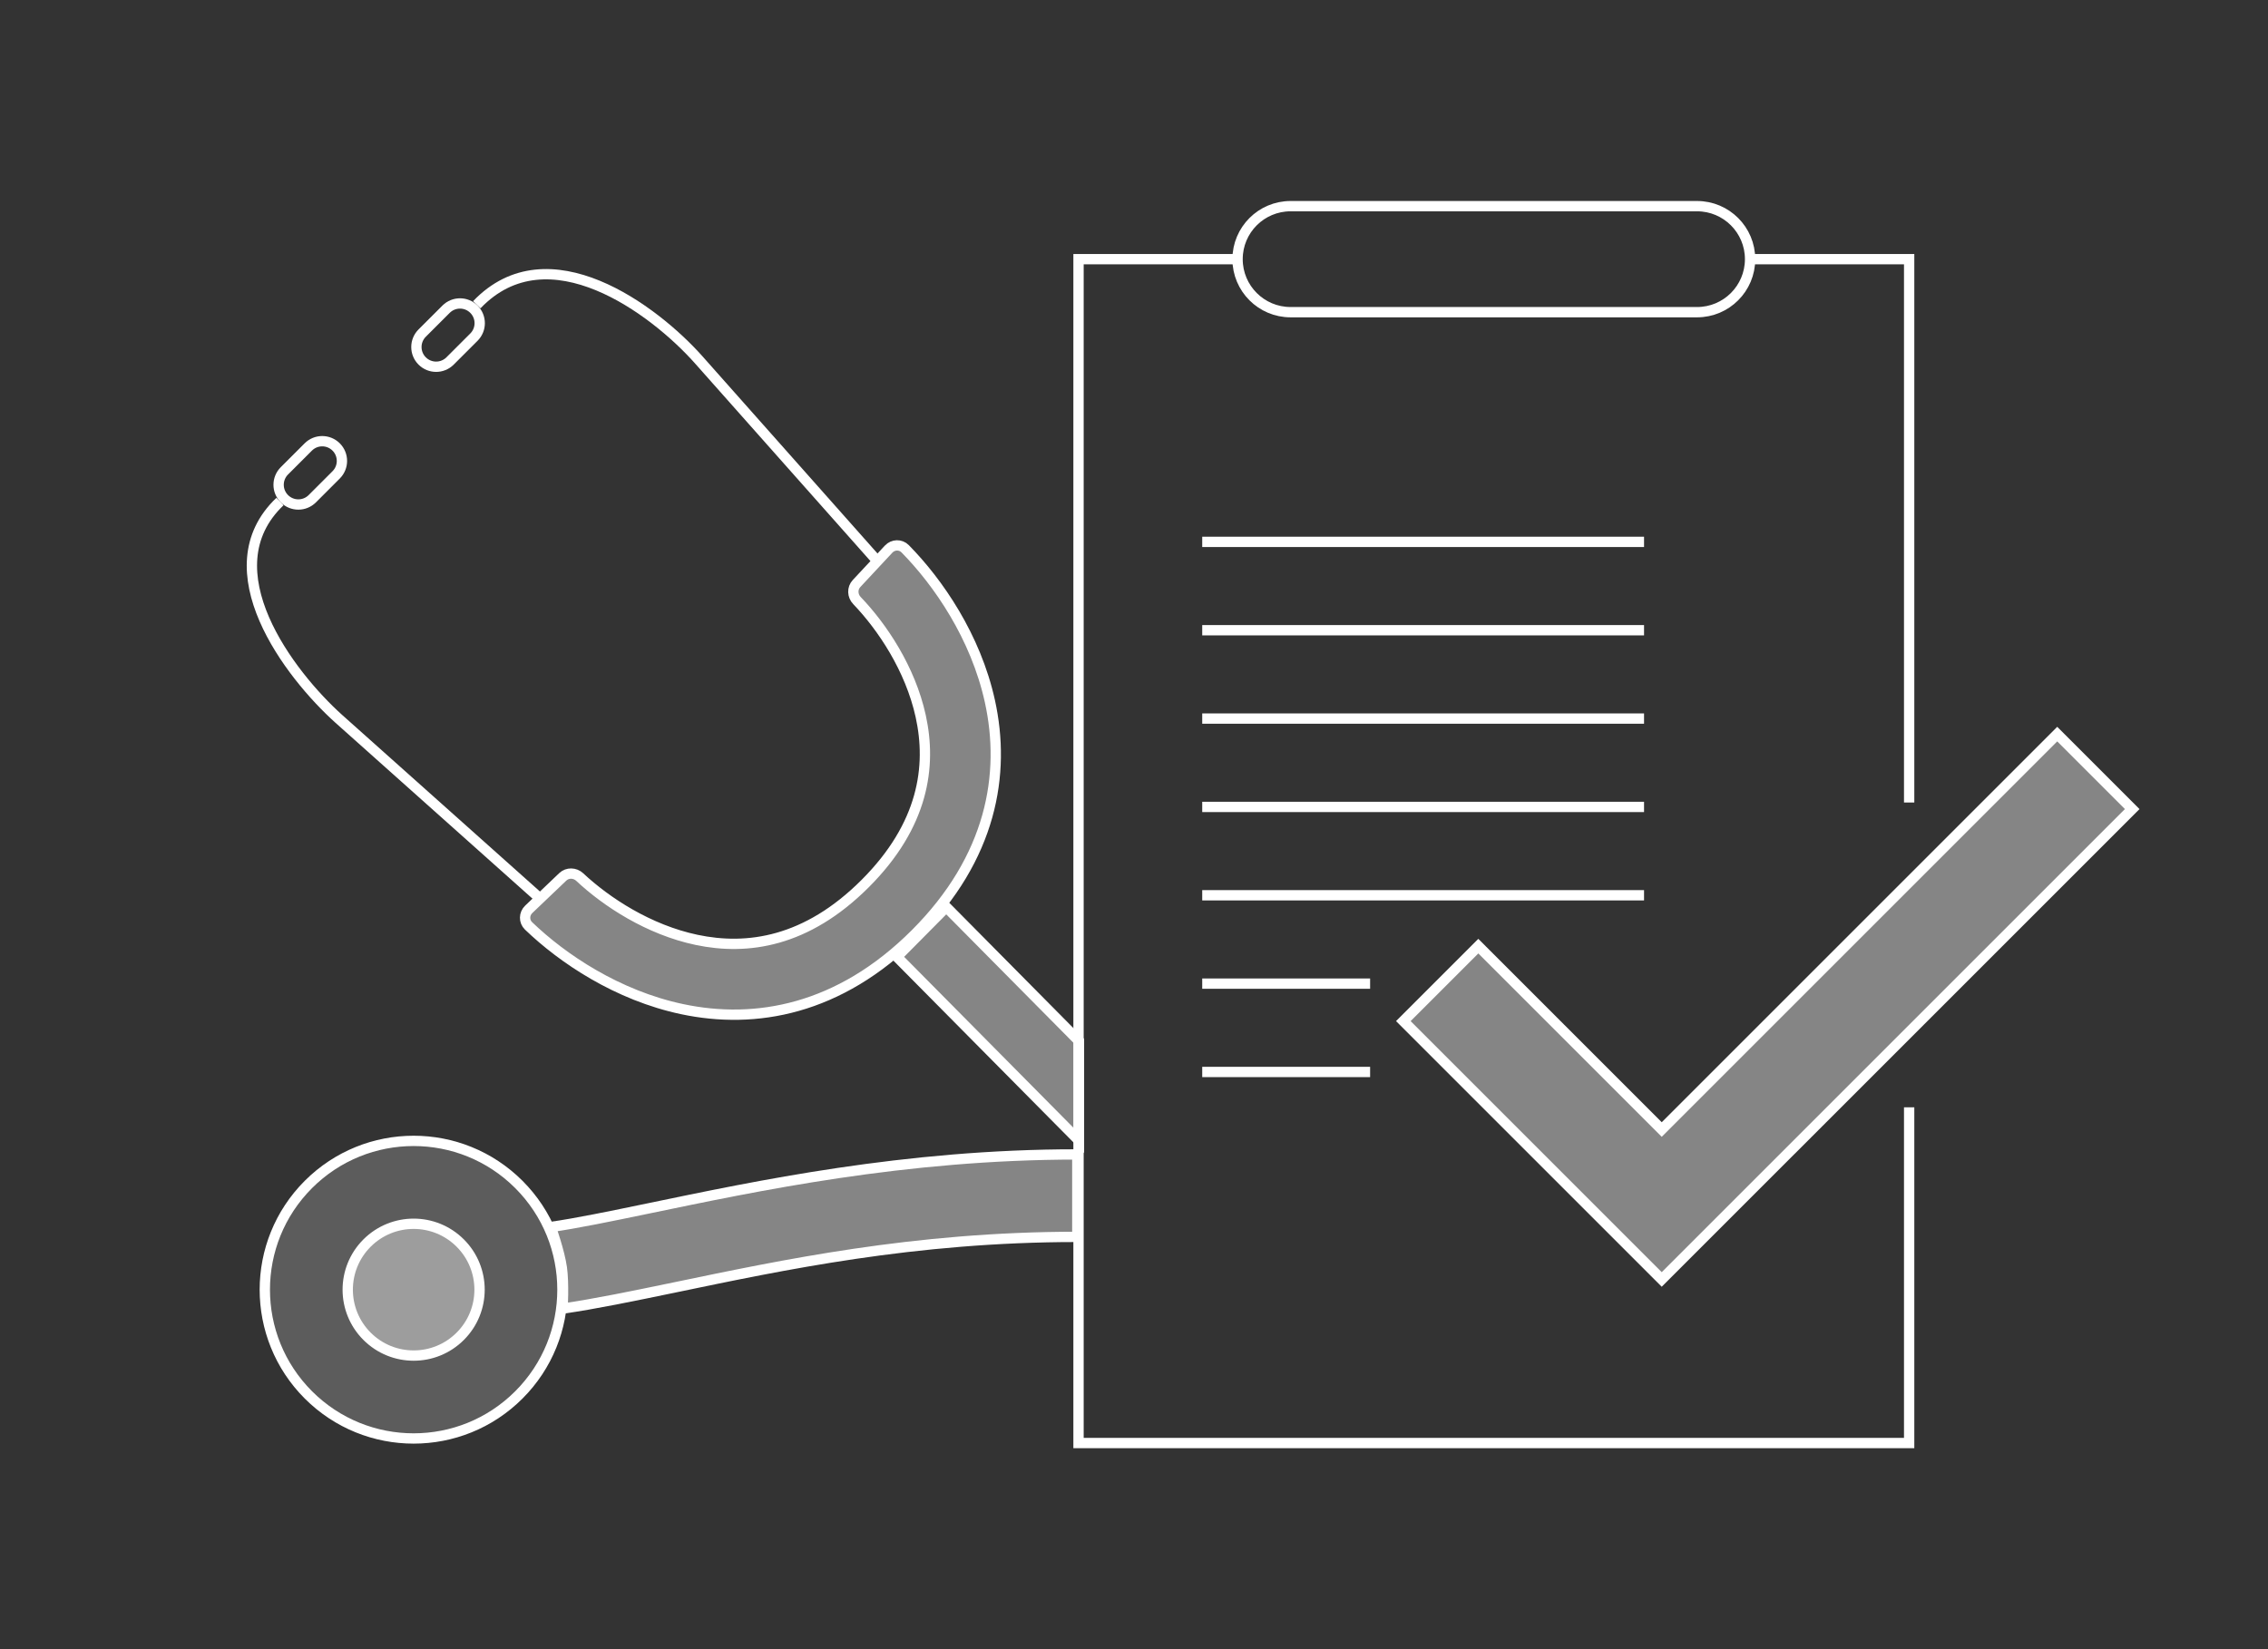 <?xml version="1.0" encoding="UTF-8"?>
<svg xmlns="http://www.w3.org/2000/svg" width="220" height="160" viewBox="0 0 220 160" fill="none">
  <rect x="0" y="0" width="220" height="160" fill="#333333" stroke="none"/>
  <path d="M185.191 77.858V25.144H169.762M185.191 107.43V140.001H104.619V25.144H120.048" stroke="white"></path>
  <path d="M120.046 25.144C120.046 22.303 122.349 20.001 125.189 20.001H164.618C167.458 20.001 169.761 22.303 169.761 25.144C169.761 27.984 167.458 30.287 164.618 30.287H125.189C122.349 30.287 120.046 27.984 120.046 25.144Z" stroke="white"></path>
  <path d="M116.618 52.572H159.475" stroke="white"></path>
  <path d="M116.618 61.144H159.475" stroke="white"></path>
  <path d="M116.618 69.715H159.475" stroke="white"></path>
  <path d="M116.618 78.287H159.475" stroke="white"></path>
  <path d="M116.618 86.858H159.475" stroke="white"></path>
  <path d="M116.618 95.43H132.903" stroke="white"></path>
  <path d="M116.618 104.001H132.903" stroke="white"></path>
  <path fill-rule="evenodd" clip-rule="evenodd" d="M206.828 78.495L161.191 124.131L136.126 99.066L143.399 91.793L161.191 109.585L199.555 71.222L206.828 78.495Z" fill="white" fill-opacity="0.4" stroke="white"></path>
  <circle cx="40.123" cy="125.123" r="14.436" transform="rotate(-45 40.123 125.123)" fill="white" fill-opacity="0.2" stroke="white"></circle>
  <circle cx="40.124" cy="125.122" r="6.394" transform="rotate(-45 40.124 125.122)" fill="white" fill-opacity="0.4" stroke="white"></circle>
  <path fill-rule="evenodd" clip-rule="evenodd" d="M65.439 124.906C61.361 125.751 57.733 126.503 54.571 126.959C54.571 126.959 54.714 124.531 54.5 123C54.278 121.414 53.43 119.041 53.43 119.041C55.961 118.676 59.155 118.015 62.904 117.238C73.382 115.068 87.696 112 104.5 112V120C88.6 120 75.816 122.754 65.439 124.906Z" fill="white" fill-opacity="0.4" stroke="white"></path>
  <path d="M52.187 86.994L32.873 69.75C28.091 65.461 20.253 55.237 27.158 48.658" stroke="white"></path>
  <path d="M84.936 54.245L67.747 34.877C63.471 30.082 53.184 22.307 46.249 29.566" stroke="white"></path>
  <path fill-rule="evenodd" clip-rule="evenodd" d="M96.022 68.035C97.575 75.095 96.198 83.198 88.795 90.6C81.395 98 73.269 99.407 66.182 97.909C59.873 96.576 54.565 92.997 51.269 89.827C50.812 89.387 50.829 88.661 51.285 88.226L54.591 85.071C55.047 84.636 55.77 84.656 56.233 85.09C58.826 87.519 62.926 90.204 67.566 91.184C72.496 92.226 78.235 91.411 83.921 85.726C89.604 80.043 90.381 74.347 89.309 69.474C88.299 64.878 85.58 60.822 83.121 58.259C82.682 57.801 82.653 57.078 83.084 56.616L86.199 53.274C86.629 52.812 87.355 52.787 87.8 53.239C91.007 56.498 94.642 61.759 96.022 68.035Z" fill="white" fill-opacity="0.4" stroke="white"></path>
  <path d="M27.587 48.386C26.84 47.639 26.84 46.428 27.587 45.681L29.903 43.365C30.65 42.618 31.861 42.618 32.608 43.365C33.355 44.112 33.355 45.323 32.608 46.07L30.293 48.386C29.546 49.133 28.334 49.133 27.587 48.386ZM40.952 35.021C40.205 34.274 40.205 33.063 40.952 32.316L43.268 30.001C44.015 29.254 45.226 29.254 45.973 30.001C46.72 30.748 46.72 31.959 45.973 32.706L43.657 35.021C42.91 35.768 41.699 35.768 40.952 35.021Z" stroke="white"></path>
  <path d="M104.662 110.662V101L91.786 88L87 92.831L104.662 110.662Z" fill="white" fill-opacity="0.4" stroke="white"></path>
</svg>
